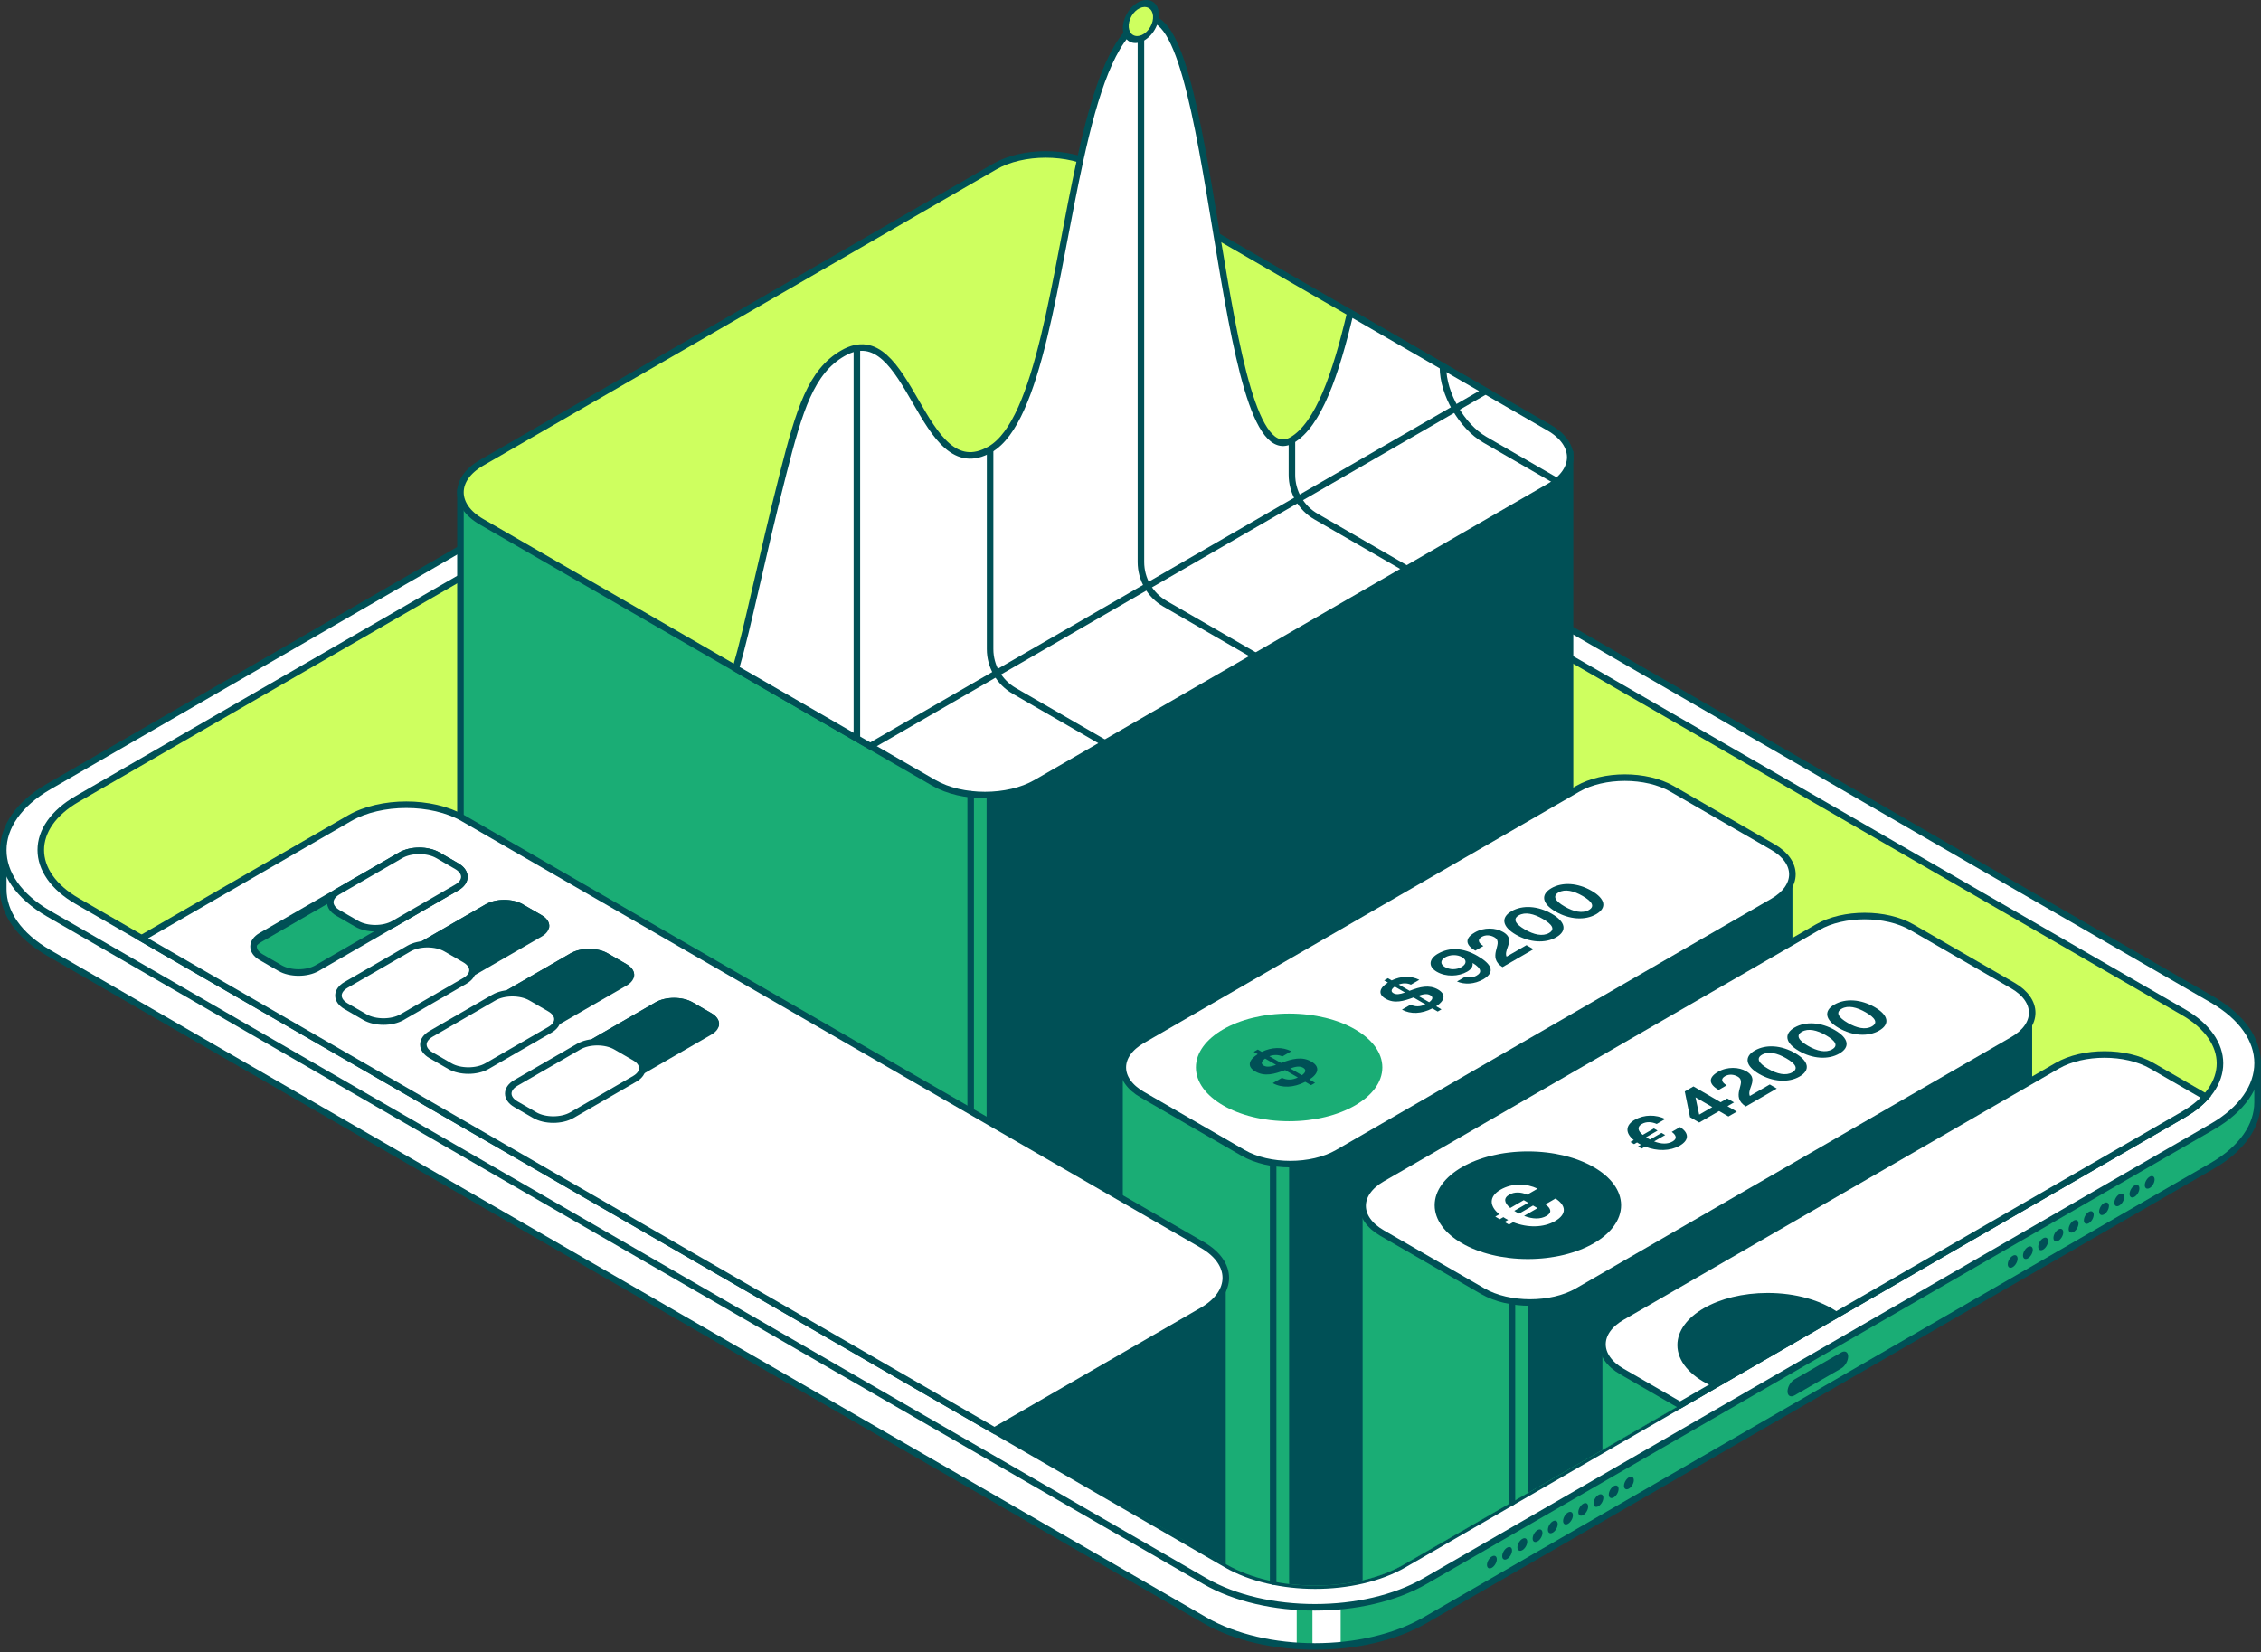 <svg width="691" height="505" viewBox="0 0 691 505" fill="none" xmlns="http://www.w3.org/2000/svg">
<rect x="0" y="0" width="691" height="505" fill="#333333" stroke="none"/>
<g clip-path="url(#clip0_14637_20783)">
<path d="M1 259.87V271.84C1 278.88 5.63 285.93 14.88 291.27L368.21 495.27C386.72 505.96 417.01 505.96 435.52 495.27L676.07 356.39C685.33 351.05 689.95 344 689.95 336.96V324.99L581.92 326.28L138.77 259.87H1Z" fill="white"/>
<path d="M401.11 487.23H396.3V502.91H401.11V487.23Z" fill="#1AAD75"/>
<path d="M409.729 502.91C419.199 502.01 428.269 499.47 435.529 495.27L676.079 356.39C685.34 351.05 689.96 344 689.96 336.96V324.99L632.77 325.68L409.729 465.41V502.92V502.91Z" fill="#1AAD75"/>
<path d="M1 259.87V271.84C1 278.88 5.63 285.93 14.88 291.27L368.21 495.27C386.72 505.96 417.01 505.96 435.52 495.27L676.07 356.39C685.33 351.05 689.95 344 689.95 336.96V324.99L581.92 326.28L138.77 259.87H1Z" stroke="#005056" stroke-width="2" stroke-miterlimit="10" stroke-linecap="round"/>
<path d="M667.279 309.39C682.189 318 682.189 332.09 667.279 340.69L429.049 478.23C414.139 486.84 389.739 486.84 374.829 478.23L23.649 275.48C8.739 266.87 8.739 252.78 23.649 244.18L261.879 106.64C276.789 98.03 301.189 98.03 316.099 106.64L667.279 309.39Z" fill="#CEFF5F"/>
<path d="M676.08 344.42C694.59 333.73 694.59 316.24 676.08 305.56L322.74 101.56C304.23 90.87 273.94 90.87 255.43 101.56L14.88 240.44C-3.63 251.13 -3.63 268.62 14.88 279.3L368.21 483.3C386.72 493.99 417.01 493.99 435.52 483.3L676.07 344.42H676.08ZM667.28 309.39C682.19 318 682.19 332.09 667.28 340.69L429.05 478.23C414.14 486.84 389.74 486.84 374.83 478.23L23.65 275.48C8.74 266.87 8.74 252.78 23.65 244.18L261.88 106.64C276.79 98.03 301.19 98.03 316.1 106.64L667.28 309.39Z" fill="white" stroke="#005056" stroke-width="2" stroke-miterlimit="10" stroke-linecap="round"/>
<path d="M479.83 138.84V297.81L338.76 381.58L140.72 267.24V150.47H178.23L479.83 138.84Z" fill="#1AAD75" stroke="#005056" stroke-width="2" stroke-miterlimit="10"/>
<path d="M301.52 360.08L338.76 381.58L479.83 297.81V138.84L301.52 145.72V360.08Z" fill="#005056"/>
<path d="M473.46 130.75C482.04 135.7 482.04 143.8 473.46 148.76L316.61 239.32C308.03 244.27 294 244.27 285.42 239.32L147.15 159.49C138.57 154.54 138.57 146.44 147.15 141.48L304 50.92C312.58 45.97 326.61 45.97 335.19 50.92L473.46 130.75Z" fill="#CEFF5F"/>
<path d="M285.42 239.32C294 244.27 308.03 244.27 316.61 239.32L473.46 148.76C482.04 143.81 482.04 135.71 473.46 130.75L453.99 119.51L265.95 228.07L285.42 239.31V239.32Z" fill="white"/>
<path d="M473.46 130.75C482.04 135.7 482.04 143.8 473.46 148.76L316.61 239.32C308.03 244.27 294 244.27 285.42 239.32L147.15 159.49C138.57 154.54 138.57 146.44 147.15 141.48L304 50.92C312.58 45.97 326.61 45.97 335.19 50.92L473.46 130.75Z" stroke="#005056" stroke-width="2" stroke-miterlimit="10"/>
<path d="M296.649 242.78V358.07" stroke="#005056" stroke-width="2" stroke-miterlimit="10" stroke-linecap="round"/>
<path d="M412.67 95.66C408.25 114.33 402.94 129.85 394.85 134.53C383.51 141.08 377.66 106.91 371.92 72.13C366.01 36.35 360.23 -0.07 348.7 6.59C339.95 11.64 334.57 28.6 330.14 48.76C322.41 83.88 317.53 128.74 302.6 137.36C281.28 149.67 278.35 95.99 257.56 108C247.88 113.59 244.32 125.13 239.3 144.89C232.52 171.53 228.81 190.79 224.88 204.37L265.97 228.09L454.01 119.53L412.69 95.67L412.67 95.66Z" fill="white" stroke="#005056" stroke-width="2" stroke-miterlimit="10"/>
<path d="M348.689 6.58V171.8C348.689 177.07 351.499 181.93 356.059 184.56L383.759 200.55" stroke="#005056" stroke-width="2" stroke-miterlimit="10"/>
<path d="M394.84 134.52V145.15C394.84 150.42 397.65 155.28 402.21 157.91L429.91 173.9" stroke="#005056" stroke-width="2" stroke-miterlimit="10"/>
<path d="M441 112.01V112.27C441 120.38 446.74 130.32 453.76 134.38L476.06 147.26" stroke="#005056" stroke-width="2" stroke-miterlimit="10"/>
<path d="M302.59 137.35V198.42C302.59 203.69 305.4 208.55 309.96 211.18L337.66 227.17" stroke="#005056" stroke-width="2" stroke-miterlimit="10"/>
<path d="M261.88 106.64V225.73" stroke="#005056" stroke-width="2" stroke-miterlimit="10"/>
<path d="M352.93 9.03C350.98 12.4 347.5 14.04 345.16 12.69C342.82 11.34 342.49 7.51 344.44 4.13C346.39 0.76 349.87 -0.88 352.21 0.47C354.55 1.82 354.88 5.65 352.93 9.03Z" fill="#005056"/>
<path d="M351.55 8.24C350.24 10.52 347.89 11.62 346.3 10.71C344.72 9.8 344.5 7.21 345.81 4.93C347.12 2.65 349.47 1.55 351.06 2.46C352.64 3.37 352.86 5.96 351.55 8.24Z" fill="#CEFF5F"/>
<path d="M516.859 266.88L378.189 326.28H343.149V459.94L374.829 478.23C389.739 486.84 414.139 486.84 429.049 478.23L547.769 409.69V266.87H516.859V266.88Z" fill="#1AAD75"/>
<path d="M389.1 355.45V483.43" stroke="#005056" stroke-width="2" stroke-miterlimit="10" stroke-linecap="round"/>
<path d="M393.979 319.52V484.2C406.259 485.69 419.569 483.71 429.049 478.24L547.77 409.7V266.88H516.859L393.979 319.52Z" fill="#005056"/>
<path d="M590.149 309.2L451.479 368.6H416.439V483.07C421.029 481.99 425.329 480.39 429.049 478.24L621.059 367.38V309.19H590.149V309.2Z" fill="#1AAD75"/>
<path d="M462.079 397.72V459.17" stroke="#005056" stroke-width="2" stroke-miterlimit="10" stroke-linecap="round"/>
<path d="M466.949 361.98V456.36L621.059 367.38V309.2H590.149L466.949 361.98Z" fill="#005056"/>
<path d="M615.119 317.91C623.059 313.33 623.059 305.82 615.119 301.24L584.309 283.45C576.369 278.87 563.379 278.87 555.439 283.45L422.399 360.26C414.459 364.84 414.459 372.35 422.399 376.93L453.209 394.72C461.149 399.3 474.139 399.3 482.079 394.72L615.119 317.91Z" fill="white" stroke="#005056" stroke-width="2" stroke-miterlimit="10" stroke-linecap="round"/>
<path d="M499.599 342.31C502.569 340.6 506.119 340.7 508.949 342.05L506.329 343.56C504.719 342.87 503.109 342.8 501.779 343.57C500.279 344.44 500.519 345.65 502.049 346.91L505.459 344.94L506.589 345.6L503.069 347.63C503.219 347.74 503.409 347.85 503.579 347.95C503.809 348.08 504.039 348.22 504.269 348.33L507.789 346.3L508.919 346.95L505.529 348.9C507.729 349.76 509.689 349.78 511.189 348.91C512.669 348.05 512.289 346.99 510.919 345.99L513.459 344.52C516.139 346.25 516.409 348.44 513.349 350.21C510.459 351.88 506.449 351.96 502.779 350.49L501.739 351.09L500.609 350.44L501.519 349.92C501.289 349.81 501.059 349.68 500.829 349.54C500.659 349.44 500.469 349.33 500.319 349.22L499.409 349.74L498.279 349.08L499.299 348.49C496.699 346.38 496.679 343.98 499.599 342.29V342.31Z" fill="#005056"/>
<path d="M525.869 336.93L527.869 335.77L529.949 336.98L527.949 338.14L530.799 339.8L528.239 341.28L525.389 339.62L519.309 343.13L516.499 341.5L514.899 333.63L517.549 332.1L525.869 336.93ZM523.309 338.41L518.219 335.45L518.179 335.47L519.289 340.66L519.349 340.69L523.319 338.4" fill="#005056"/>
<path d="M525.059 327.63C527.929 325.98 531.469 326.16 533.729 327.48C536.199 328.91 535.669 330.57 535.129 332.12C534.759 333.09 534.399 334.26 534.799 335.01L540.879 331.5L543.019 332.75L533.549 338.22C531.139 336.71 531.189 334.91 531.519 333.37C531.869 331.66 532.769 330.08 531.089 329.1C529.869 328.39 528.389 328.29 527.209 328.97C525.879 329.74 526.049 330.75 527.709 331.76L525.249 333.18C522.269 331.45 521.919 329.46 525.049 327.65L525.059 327.63Z" fill="#005056"/>
<path d="M536.3 321.12C539.71 319.15 544.43 319.49 548.63 321.93C552.8 324.35 553.4 327.11 549.97 329.08C546.6 331.03 541.79 330.71 537.62 328.28C533.43 325.85 532.95 323.05 536.3 321.11V321.12ZM547.77 327.78C549.73 326.65 548.71 325.13 545.9 323.5C543.13 321.89 540.46 321.28 538.52 322.4C536.56 323.53 537.57 325.08 540.36 326.7C543.13 328.31 545.81 328.91 547.78 327.78" fill="#005056"/>
<path d="M548.46 314.09C551.87 312.12 556.59 312.46 560.79 314.9C564.96 317.32 565.56 320.08 562.13 322.05C558.76 324 553.95 323.68 549.78 321.25C545.59 318.82 545.11 316.01 548.46 314.08V314.09ZM559.94 320.76C561.91 319.62 560.88 318.11 558.07 316.48C555.3 314.87 552.63 314.26 550.69 315.38C548.73 316.51 549.74 318.06 552.53 319.68C555.3 321.29 557.98 321.89 559.95 320.76" fill="#005056"/>
<path d="M560.63 307.07C564.04 305.1 568.75 305.44 572.96 307.88C577.13 310.3 577.73 313.06 574.3 315.03C570.93 316.98 566.12 316.65 561.95 314.23C557.76 311.8 557.28 309 560.63 307.06V307.07ZM572.1 313.74C574.06 312.61 573.03 311.1 570.22 309.46C567.45 307.85 564.78 307.24 562.84 308.36C560.88 309.49 561.89 311.04 564.68 312.66C567.45 314.27 570.14 314.87 572.1 313.74Z" fill="#005056"/>
<path d="M524.78 410.92H489.729V443.2L605.699 376.25L524.78 410.92Z" fill="#1AAD75"/>
<path d="M674.129 335.31L657.609 325.77C649.669 321.19 636.679 321.19 628.739 325.77L495.699 402.58C487.759 407.16 487.759 414.67 495.699 419.25L513.459 429.51L667.279 340.7C670.089 339.07 672.379 337.25 674.129 335.31Z" fill="white" stroke="#005056" stroke-width="2" stroke-miterlimit="10" stroke-linecap="round"/>
<path d="M512.64 411.16C512.64 416.11 516.55 420.53 522.69 423.46L561.53 401.03C556.47 397.49 548.81 395.23 540.23 395.23C524.99 395.23 512.64 402.36 512.64 411.16Z" fill="#005056"/>
<path d="M466.949 384.86C482.684 384.86 495.439 377.495 495.439 368.41C495.439 359.325 482.684 351.96 466.949 351.96C451.214 351.96 438.459 359.325 438.459 368.41C438.459 377.495 451.214 384.86 466.949 384.86Z" fill="#005056"/>
<path d="M472.31 368.14L475.39 366.36C478.63 368.46 478.97 371.12 475.26 373.26C471.76 375.28 466.9 375.38 462.44 373.6L461.18 374.33L459.81 373.54L460.91 372.91C460.63 372.78 460.35 372.61 460.07 372.45C459.86 372.33 459.63 372.19 459.45 372.06L458.35 372.69L456.98 371.89L458.22 371.18C455.07 368.62 455.04 365.71 458.59 363.66C462.18 361.59 466.49 361.71 469.92 363.35L466.75 365.18C464.8 364.34 462.85 364.26 461.24 365.19C459.42 366.24 459.71 367.71 461.56 369.25L465.69 366.86L467.06 367.66L462.79 370.13C462.97 370.26 463.21 370.4 463.41 370.52C463.69 370.68 463.97 370.84 464.25 370.98L468.52 368.51L469.89 369.3L465.78 371.67C468.45 372.71 470.82 372.73 472.64 371.68C474.44 370.64 473.98 369.35 472.32 368.14H472.31Z" fill="white"/>
<path d="M541.829 275.6C549.769 271.02 549.769 263.51 541.829 258.93L511.019 241.14C503.079 236.56 490.089 236.56 482.149 241.14L349.109 317.95C341.169 322.53 341.169 330.04 349.109 334.62L379.919 352.41C387.859 356.99 400.849 356.99 408.789 352.41L541.829 275.6Z" fill="white" stroke="#005056" stroke-width="2" stroke-miterlimit="10" stroke-linecap="round"/>
<path d="M430.92 302.82C433.9 301.67 436.78 300.9 439.5 302.48C442.06 303.97 441.51 305.95 438.92 307.6L440.54 308.54L439.39 309.21L437.75 308.25C434.42 309.95 431.12 310.08 428.46 308.63L431.08 307.12C432.6 307.8 433.99 307.79 435.63 307.02L432 304.91L431.88 304.95C428.99 305.99 426.19 306.88 423.46 305.29C420.99 303.86 421.6 301.98 424.16 300.34L423.03 299.69L424.18 299.02L425.33 299.69C428.14 298.34 431.19 298.21 433.77 299.51L431.21 300.99C430.01 300.45 428.66 300.49 427.49 300.95L430.8 302.87L430.93 302.82H430.92ZM436.77 306.35C437.77 305.64 438.18 304.83 437.13 304.22C436.16 303.65 435.02 303.87 433.43 304.41L436.77 306.35ZM429.39 303.39L426.27 301.58C425.17 302.35 424.99 303.09 425.83 303.58C426.71 304.09 427.71 303.96 429.38 303.39" fill="#005056"/>
<path d="M439.479 291.52C442.979 289.5 447.139 289.64 451.579 292.22C455.769 294.65 457.189 297.11 453.319 299.34C450.569 300.93 447.539 300.99 445.279 300.02L447.819 298.55C448.809 298.88 450.079 298.9 451.249 298.23C452.079 297.75 452.449 297.25 452.339 296.65C452.209 295.97 451.429 295.18 450.089 294.38L450.049 294.4C450.159 295.27 449.869 296.16 448.419 297C445.749 298.54 441.889 298.67 439.099 297.04C436.409 295.47 436.649 293.14 439.479 291.51V291.52ZM446.689 295.58C448.189 294.71 448.349 293.47 446.839 292.59C445.349 291.72 443.169 291.77 441.659 292.64C440.139 293.52 440.149 294.77 441.569 295.59C443.059 296.46 445.079 296.51 446.689 295.59" fill="#005056"/>
<path d="M450.699 285.04C453.569 283.38 457.109 283.57 459.369 284.89C461.839 286.32 461.309 287.98 460.769 289.53C460.399 290.5 460.039 291.67 460.439 292.42L466.519 288.91L468.659 290.16L459.189 295.63C456.779 294.12 456.829 292.32 457.159 290.78C457.519 289.07 458.409 287.49 456.729 286.51C455.509 285.8 454.029 285.7 452.849 286.38C451.519 287.15 451.689 288.16 453.349 289.17L450.879 290.59C447.899 288.86 447.549 286.87 450.679 285.06L450.699 285.04Z" fill="#005056"/>
<path d="M461.94 278.53C465.35 276.56 470.06 276.9 474.27 279.34C478.44 281.76 479.04 284.52 475.62 286.5C472.25 288.45 467.44 288.12 463.27 285.7C459.08 283.27 458.6 280.47 461.95 278.53H461.94ZM473.42 285.19C475.38 284.06 474.35 282.55 471.54 280.91C468.77 279.3 466.1 278.69 464.16 279.81C462.2 280.94 463.21 282.49 466 284.11C468.77 285.72 471.46 286.32 473.42 285.19Z" fill="#005056"/>
<path d="M474.11 271.5C477.52 269.53 482.23 269.87 486.44 272.31C490.61 274.73 491.21 277.49 487.79 279.47C484.42 281.42 479.61 281.09 475.44 278.67C471.25 276.24 470.77 273.44 474.12 271.5H474.11ZM485.58 278.17C487.54 277.04 486.51 275.53 483.7 273.89C480.93 272.28 478.26 271.67 476.32 272.79C474.36 273.92 475.36 275.47 478.16 277.09C480.93 278.7 483.62 279.3 485.58 278.17Z" fill="#005056"/>
<path d="M393.979 342.73C409.714 342.73 422.469 335.365 422.469 326.28C422.469 317.195 409.714 309.83 393.979 309.83C378.245 309.83 365.489 317.195 365.489 326.28C365.489 335.365 378.245 342.73 393.979 342.73Z" fill="#1AAD75"/>
<path d="M391.629 324.89C394.819 323.67 397.899 322.83 400.799 324.52C403.539 326.11 402.949 328.23 400.169 329.99L401.909 331L400.679 331.71L398.919 330.69C395.359 332.51 391.829 332.65 388.989 331.09L391.789 329.47C393.409 330.2 394.899 330.18 396.649 329.36L392.759 327.1L392.639 327.15C389.549 328.27 386.559 329.22 383.629 327.52C380.989 325.99 381.639 323.98 384.379 322.23L383.169 321.53L384.399 320.82L385.629 321.53C388.629 320.08 391.889 319.95 394.649 321.34L391.919 322.92C390.629 322.34 389.189 322.39 387.939 322.87L391.479 324.92L391.619 324.86L391.629 324.89ZM397.889 328.67C398.959 327.91 399.389 327.04 398.269 326.39C397.229 325.79 396.019 326.01 394.309 326.59L397.889 328.67ZM389.989 325.51L386.659 323.58C385.479 324.4 385.289 325.2 386.189 325.72C387.129 326.26 388.199 326.12 389.989 325.51Z" fill="#005056"/>
<path d="M374.61 390.98V478.24L303.92 437.3L374.61 390.98Z" fill="#005056"/>
<path d="M367.47 380.57C377.01 386.08 377.01 395.1 367.47 400.61L303.92 437.3L43.27 286.81L106.82 250.12C116.36 244.61 131.98 244.61 141.53 250.12L367.47 380.56V380.57Z" fill="white" stroke="#005056" stroke-width="2" stroke-miterlimit="10" stroke-linecap="round"/>
<path d="M496.319 454.19C496.319 453.24 496.989 452.07 497.819 451.6C498.639 451.12 499.319 451.51 499.319 452.46C499.319 453.41 498.649 454.58 497.819 455.05C496.999 455.53 496.319 455.14 496.319 454.19Z" fill="#005056"/>
<path d="M491.669 456.87C491.669 455.92 492.339 454.75 493.169 454.28C493.999 453.81 494.669 454.19 494.669 455.14C494.669 456.09 493.999 457.26 493.169 457.73C492.339 458.2 491.669 457.82 491.669 456.87Z" fill="#005056"/>
<path d="M487.009 459.56C487.009 458.61 487.679 457.44 488.509 456.97C489.329 456.49 490.009 456.88 490.009 457.83C490.009 458.78 489.339 459.95 488.509 460.42C487.689 460.9 487.009 460.51 487.009 459.56Z" fill="#005056"/>
<path d="M482.359 462.25C482.359 461.3 483.029 460.13 483.859 459.66C484.679 459.18 485.359 459.57 485.359 460.52C485.359 461.47 484.689 462.64 483.859 463.11C483.039 463.59 482.359 463.2 482.359 462.25Z" fill="#005056"/>
<path d="M477.709 464.93C477.709 463.98 478.379 462.81 479.209 462.34C480.039 461.87 480.709 462.25 480.709 463.2C480.709 464.15 480.039 465.32 479.209 465.79C478.379 466.26 477.709 465.88 477.709 464.93Z" fill="#005056"/>
<path d="M473.06 467.62C473.06 466.67 473.73 465.5 474.56 465.03C475.38 464.55 476.06 464.94 476.06 465.89C476.06 466.84 475.39 468.01 474.56 468.48C473.74 468.96 473.06 468.57 473.06 467.62Z" fill="#005056"/>
<path d="M468.399 470.3C468.399 469.35 469.069 468.18 469.899 467.71C470.729 467.24 471.399 467.62 471.399 468.57C471.399 469.52 470.729 470.69 469.899 471.16C469.069 471.63 468.399 471.25 468.399 470.3Z" fill="#005056"/>
<path d="M463.749 472.99C463.749 472.04 464.419 470.87 465.249 470.4C466.069 469.92 466.749 470.31 466.749 471.26C466.749 472.21 466.079 473.38 465.249 473.85C464.429 474.33 463.749 473.94 463.749 472.99Z" fill="#005056"/>
<path d="M459.1 475.68C459.1 474.73 459.77 473.56 460.6 473.09C461.42 472.61 462.1 473 462.1 473.95C462.1 474.9 461.43 476.07 460.6 476.54C459.78 477.02 459.1 476.63 459.1 475.68Z" fill="#005056"/>
<path d="M454.449 478.36C454.449 477.41 455.119 476.24 455.949 475.77C456.779 475.3 457.449 475.68 457.449 476.63C457.449 477.58 456.779 478.75 455.949 479.22C455.119 479.69 454.449 479.31 454.449 478.36Z" fill="#005056"/>
<path d="M655.479 362.29C655.479 361.34 656.149 360.17 656.979 359.7C657.809 359.23 658.479 359.61 658.479 360.56C658.479 361.51 657.809 362.68 656.979 363.15C656.149 363.62 655.479 363.24 655.479 362.29Z" fill="#005056"/>
<path d="M650.829 364.98C650.829 364.03 651.499 362.86 652.329 362.39C653.149 361.91 653.829 362.3 653.829 363.25C653.829 364.2 653.159 365.37 652.329 365.84C651.509 366.32 650.829 365.93 650.829 364.98Z" fill="#005056"/>
<path d="M646.18 367.66C646.18 366.71 646.85 365.54 647.68 365.07C648.5 364.59 649.18 364.98 649.18 365.93C649.18 366.88 648.51 368.05 647.68 368.52C646.85 368.99 646.18 368.61 646.18 367.66Z" fill="#005056"/>
<path d="M641.529 370.35C641.529 369.4 642.199 368.23 643.029 367.76C643.849 367.28 644.529 367.67 644.529 368.62C644.529 369.57 643.859 370.74 643.029 371.21C642.209 371.69 641.529 371.3 641.529 370.35Z" fill="#005056"/>
<path d="M636.869 373.04C636.869 372.09 637.539 370.92 638.369 370.45C639.189 369.97 639.869 370.36 639.869 371.31C639.869 372.26 639.199 373.43 638.369 373.9C637.549 374.38 636.869 373.99 636.869 373.04Z" fill="#005056"/>
<path d="M632.219 375.72C632.219 374.77 632.889 373.6 633.719 373.13C634.549 372.66 635.219 373.04 635.219 373.99C635.219 374.94 634.549 376.11 633.719 376.58C632.889 377.05 632.219 376.67 632.219 375.72Z" fill="#005056"/>
<path d="M627.569 378.41C627.569 377.46 628.239 376.29 629.069 375.82C629.889 375.34 630.569 375.73 630.569 376.68C630.569 377.63 629.899 378.8 629.069 379.27C628.249 379.75 627.569 379.36 627.569 378.41Z" fill="#005056"/>
<path d="M622.919 381.1C622.919 380.15 623.589 378.98 624.419 378.51C625.249 378.04 625.919 378.42 625.919 379.37C625.919 380.32 625.249 381.49 624.419 381.96C623.599 382.44 622.919 382.05 622.919 381.1Z" fill="#005056"/>
<path d="M618.259 383.78C618.259 382.83 618.929 381.66 619.759 381.19C620.579 380.71 621.259 381.1 621.259 382.05C621.259 383 620.589 384.17 619.759 384.64C618.939 385.12 618.259 384.73 618.259 383.78Z" fill="#005056"/>
<path d="M613.609 386.47C613.609 385.52 614.279 384.35 615.109 383.88C615.929 383.4 616.609 383.79 616.609 384.74C616.609 385.69 615.939 386.86 615.109 387.33C614.289 387.81 613.609 387.42 613.609 386.47Z" fill="#005056"/>
<path d="M546.299 425.33C546.299 423.98 547.249 422.33 548.419 421.66L562.709 413.41C563.879 412.74 564.829 413.29 564.829 414.63C564.829 415.97 563.879 417.63 562.709 418.3L548.419 426.55C547.249 427.22 546.299 426.67 546.299 425.33Z" fill="#005056"/>
<path d="M163.44 340.88C166.56 342.68 171.65 342.68 174.77 340.88L217.43 316.25C220.55 314.45 220.55 311.51 217.43 309.71L211.67 306.38C208.55 304.58 203.46 304.58 200.34 306.38L157.68 331.01C154.56 332.81 154.56 335.75 157.68 337.55L163.44 340.88Z" fill="#005056"/>
<path d="M157.68 332.92L200.34 308.29C203.46 306.49 208.55 306.49 211.67 308.29L217.43 311.62C218.57 312.28 219.29 313.09 219.59 313.94C220.12 312.46 219.4 310.86 217.43 309.72L211.67 306.39C208.55 304.59 203.46 304.59 200.34 306.39L157.68 331.02C155.7 332.16 154.99 333.76 155.52 335.24C155.83 334.39 156.54 333.58 157.68 332.92Z" fill="#005056"/>
<path d="M163.44 340.88C166.56 342.68 171.65 342.68 174.77 340.88L193.97 329.79C197.09 327.99 197.09 325.05 193.97 323.25L188.21 319.92C185.09 318.12 180 318.12 176.88 319.92L157.68 331.01C154.56 332.81 154.56 335.75 157.68 337.55L163.44 340.88Z" fill="white"/>
<path d="M163.44 340.88C166.56 342.68 171.65 342.68 174.77 340.88L193.97 329.79C197.09 327.99 197.09 325.05 193.97 323.25L188.21 319.92C185.09 318.12 180 318.12 176.88 319.92L157.68 331.01C154.56 332.81 154.56 335.75 157.68 337.55L163.44 340.88Z" stroke="#005056" stroke-width="2" stroke-miterlimit="10" stroke-linecap="round"/>
<path d="M137.49 325.9C140.61 327.7 145.7 327.7 148.82 325.9L191.48 301.27C194.6 299.47 194.6 296.53 191.48 294.73L185.72 291.4C182.6 289.6 177.51 289.6 174.39 291.4L131.73 316.03C128.61 317.83 128.61 320.77 131.73 322.57L137.49 325.9Z" fill="#005056"/>
<path d="M131.73 317.93L174.39 293.3C177.51 291.5 182.6 291.5 185.72 293.3L191.48 296.63C192.62 297.29 193.34 298.1 193.64 298.95C194.17 297.47 193.45 295.87 191.48 294.73L185.72 291.4C182.6 289.6 177.51 289.6 174.39 291.4L131.73 316.03C129.75 317.17 129.04 318.77 129.57 320.25C129.88 319.4 130.59 318.59 131.73 317.93Z" fill="#005056"/>
<path d="M137.49 325.9C140.61 327.7 145.7 327.7 148.82 325.9L168.02 314.81C171.14 313.01 171.14 310.07 168.02 308.27L162.26 304.94C159.14 303.14 154.05 303.14 150.93 304.94L131.73 316.03C128.61 317.83 128.61 320.77 131.73 322.57L137.49 325.9Z" fill="white"/>
<path d="M137.49 325.9C140.61 327.7 145.7 327.7 148.82 325.9L168.02 314.81C171.14 313.01 171.14 310.07 168.02 308.27L162.26 304.94C159.14 303.14 154.05 303.14 150.93 304.94L131.73 316.03C128.61 317.83 128.61 320.77 131.73 322.57L137.49 325.9Z" stroke="#005056" stroke-width="2" stroke-miterlimit="10" stroke-linecap="round"/>
<path d="M111.539 310.92C114.659 312.72 119.749 312.72 122.869 310.92L165.529 286.29C168.649 284.49 168.649 281.55 165.529 279.75L159.769 276.42C156.649 274.62 151.559 274.62 148.439 276.42L105.779 301.05C102.659 302.85 102.659 305.79 105.779 307.59L111.539 310.92Z" fill="#005056"/>
<path d="M105.78 302.95L148.44 278.32C151.56 276.52 156.65 276.52 159.77 278.32L165.53 281.65C166.67 282.31 167.39 283.12 167.69 283.97C168.22 282.49 167.5 280.89 165.53 279.75L159.77 276.42C156.65 274.62 151.56 274.62 148.44 276.42L105.78 301.05C103.8 302.19 103.09 303.79 103.62 305.27C103.93 304.42 104.64 303.61 105.78 302.95Z" fill="#005056"/>
<path d="M111.539 310.92C114.659 312.72 119.749 312.72 122.869 310.92L142.069 299.83C145.189 298.03 145.189 295.09 142.069 293.29L136.309 289.96C133.189 288.16 128.099 288.16 124.979 289.96L105.779 301.05C102.659 302.85 102.659 305.79 105.779 307.59L111.539 310.92Z" fill="white"/>
<path d="M111.539 310.92C114.659 312.72 119.749 312.72 122.869 310.92L142.069 299.83C145.189 298.03 145.189 295.09 142.069 293.29L136.309 289.96C133.189 288.16 128.099 288.16 124.979 289.96L105.779 301.05C102.659 302.85 102.659 305.79 105.779 307.59L111.539 310.92Z" stroke="#005056" stroke-width="2" stroke-miterlimit="10" stroke-linecap="round"/>
<path d="M85.589 295.93C88.709 297.73 93.799 297.73 96.919 295.93L139.579 271.3C142.699 269.5 142.699 266.56 139.579 264.76L133.819 261.43C130.699 259.63 125.609 259.63 122.489 261.43L79.829 286.06C76.709 287.86 76.709 290.8 79.829 292.6L85.589 295.93Z" fill="#1AAD75" stroke="#005056" stroke-width="2" stroke-miterlimit="10"/>
<path d="M79.83 287.97L122.49 263.34C125.61 261.54 130.7 261.54 133.82 263.34L139.58 266.67C140.72 267.33 141.44 268.14 141.74 268.99C142.27 267.51 141.55 265.91 139.58 264.77L133.82 261.44C130.7 259.64 125.61 259.64 122.49 261.44L79.83 286.07C77.85 287.21 77.14 288.81 77.67 290.29C77.98 289.44 78.69 288.63 79.83 287.97Z" fill="#005056"/>
<path d="M109.039 282.39C112.159 284.19 117.249 284.19 120.369 282.39L139.569 271.3C142.689 269.5 142.689 266.56 139.569 264.76L133.809 261.43C130.689 259.63 125.599 259.63 122.479 261.43L103.279 272.52C100.159 274.32 100.159 277.26 103.279 279.06L109.039 282.39Z" fill="white"/>
<path d="M109.039 282.39C112.159 284.19 117.249 284.19 120.369 282.39L139.569 271.3C142.689 269.5 142.689 266.56 139.569 264.76L133.809 261.43C130.689 259.63 125.599 259.63 122.479 261.43L103.279 272.52C100.159 274.32 100.159 277.26 103.279 279.06L109.039 282.39Z" stroke="#005056" stroke-width="2" stroke-miterlimit="10" stroke-linecap="round"/>
</g>
<defs>
<clipPath id="clip0_14637_20783">
<rect width="690.96" height="504.29" fill="white"/>
</clipPath>
</defs>
</svg>

